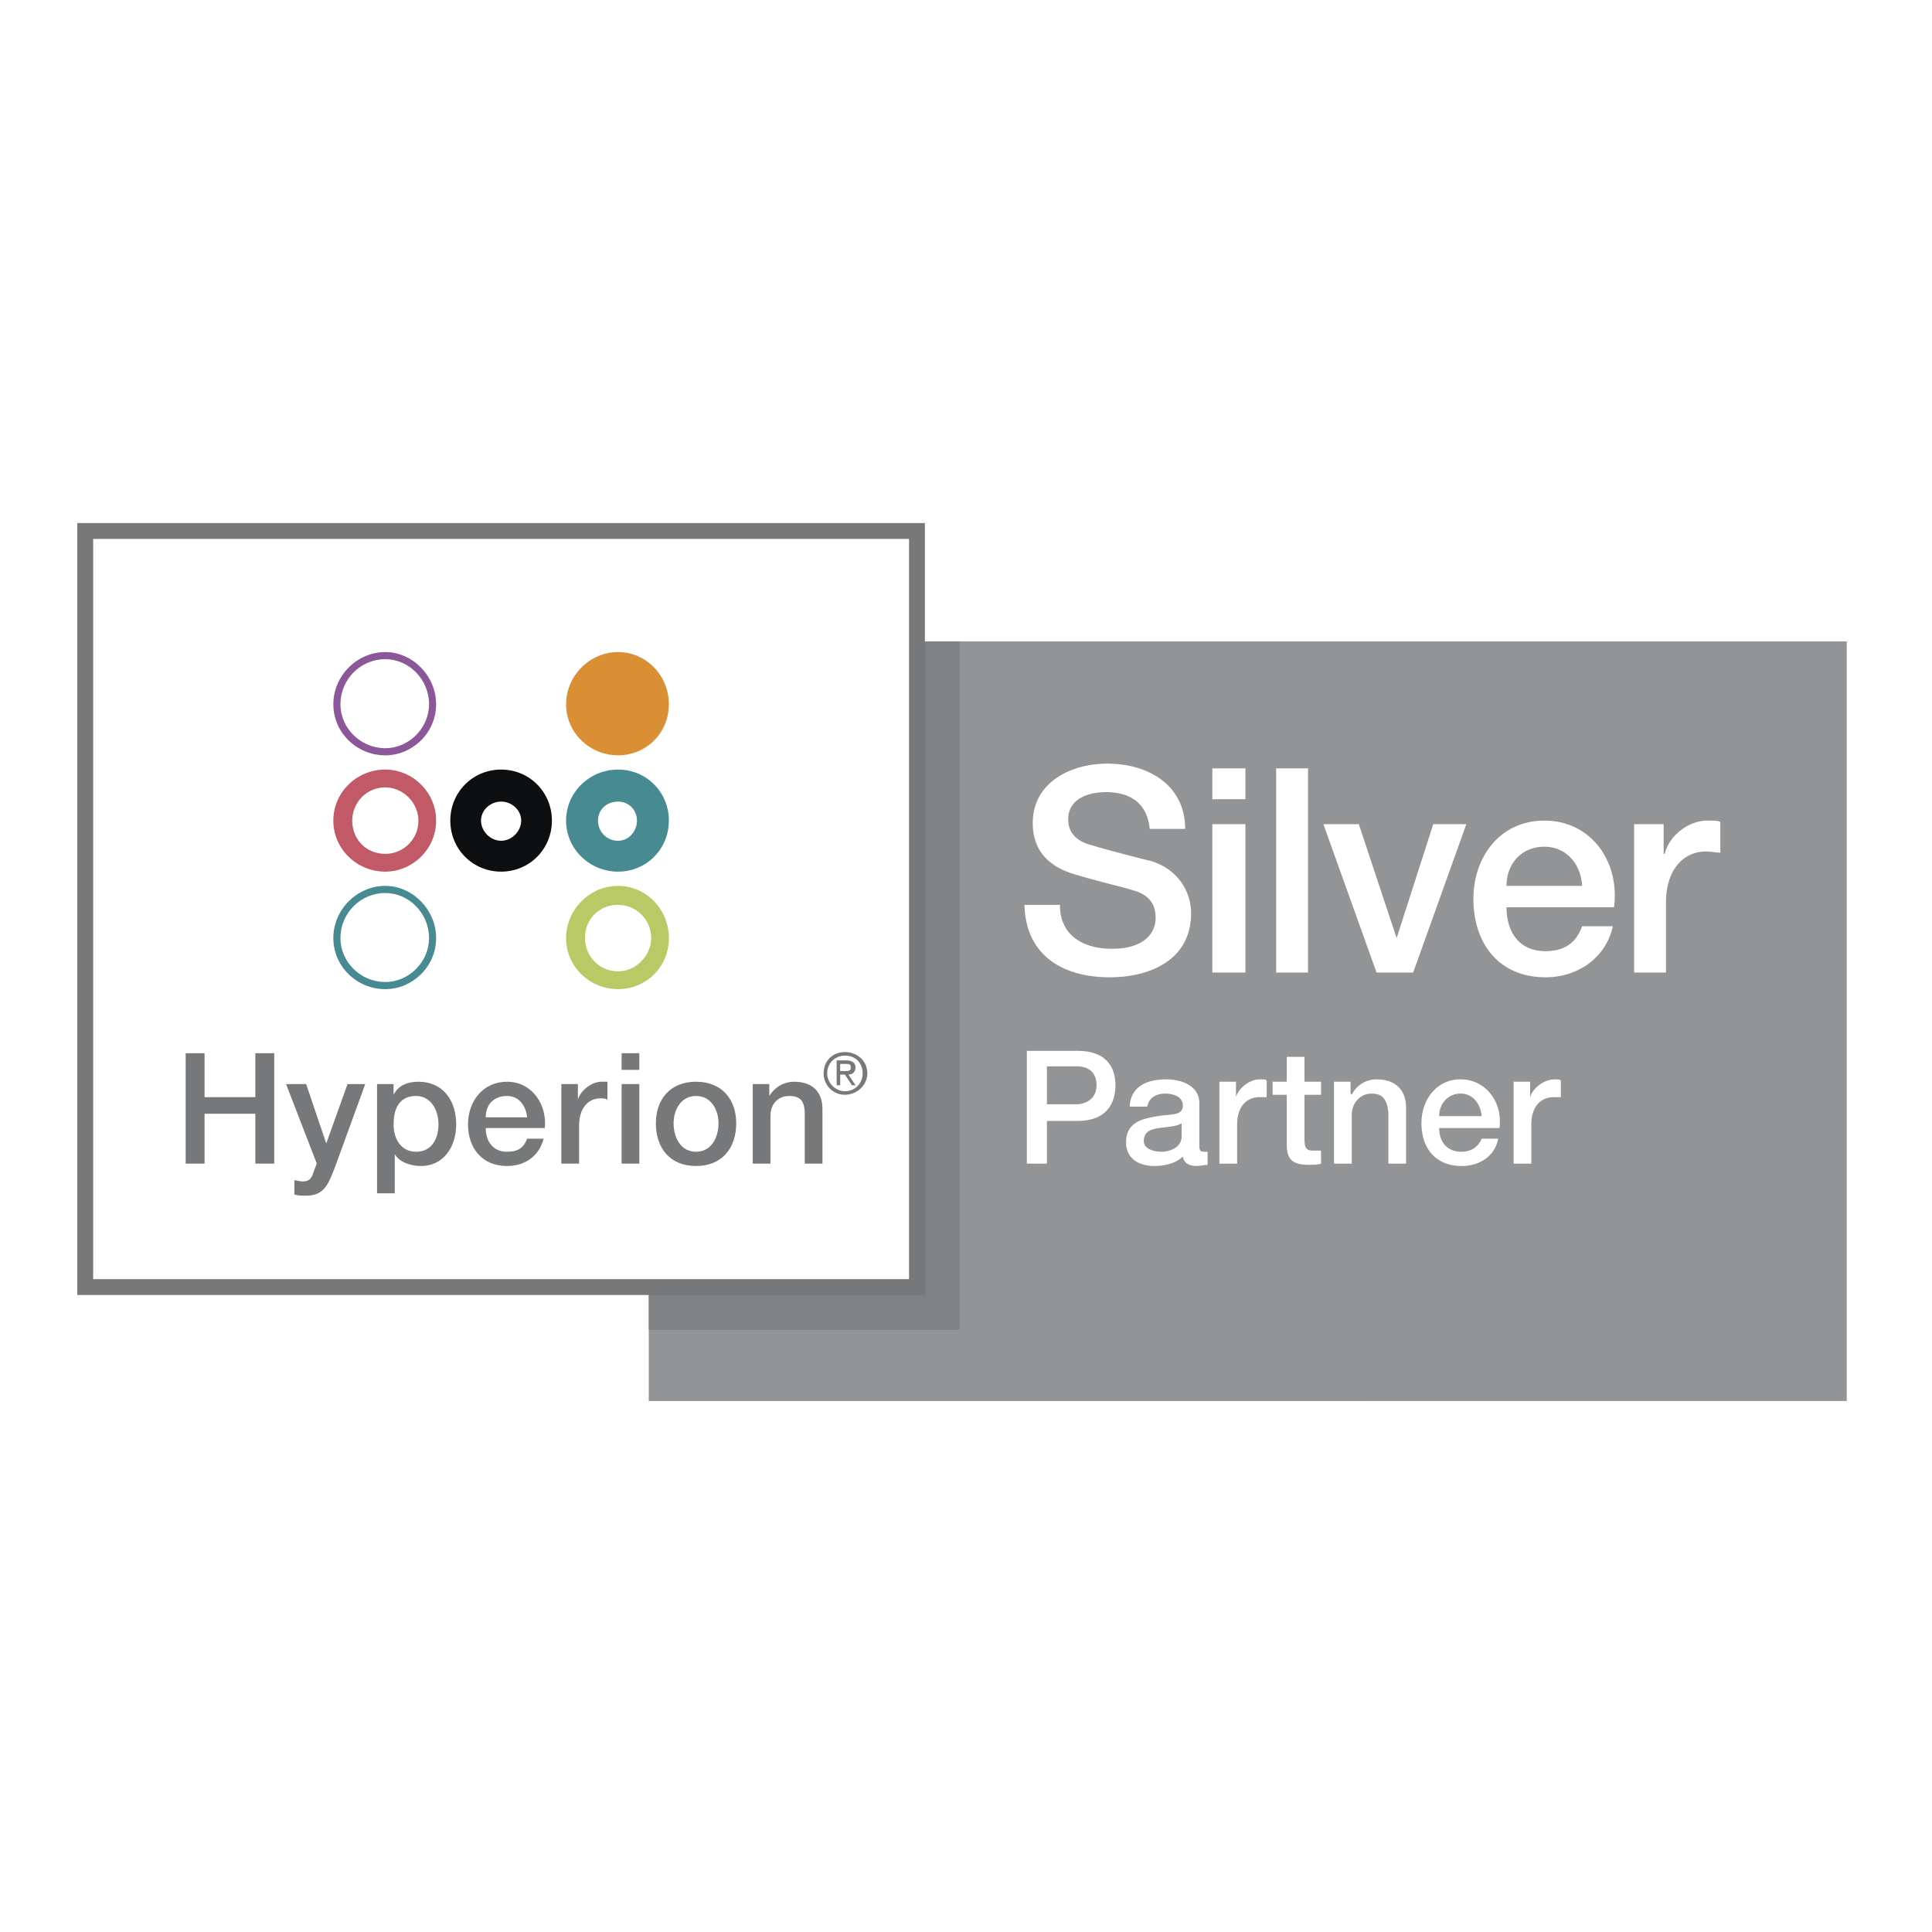 <svg xmlns="http://www.w3.org/2000/svg" width="2500" height="2500" viewBox="0 0 192.756 192.756"><g fill-rule="evenodd" clip-rule="evenodd"><path fill="#fff" d="M0 0h192.756v192.756H0V0z"/><path fill="#929496" d="M64.729 139.779V63.99h119.523v75.789H64.729z"/><path d="M105.748 90.28c0 3.079 2.359 4.381 5.188 4.381 3.182 0 4.361-1.54 4.361-3.079 0-1.658-.943-2.25-1.768-2.605-1.416-.474-3.184-.829-6.012-1.658-3.537-.947-4.48-3.079-4.48-5.21 0-4.026 3.773-5.921 7.426-5.921 4.244 0 7.781 2.25 7.781 6.513h-3.537c-.236-2.605-2.004-3.671-4.361-3.671-1.65 0-3.771.592-3.771 2.724 0 1.421.943 2.25 2.475 2.605.236.118 4.715 1.302 5.775 1.539 2.713.829 4.008 3.079 4.008 5.21 0 4.618-4.008 6.396-8.133 6.396-4.596 0-8.369-2.132-8.486-7.224h3.534zM124.254 79.74v-3.079h-3.299v3.079h3.299zm0 17.289V82.227h-3.299v14.802h3.299zM127.32 97.029V76.661h3.182v20.368h-3.182zM132.035 82.227h3.535l3.772 11.368 3.654-11.368h3.301l-5.305 14.802h-3.654l-5.303-14.802zM150.305 90.516c0 2.369 1.18 4.382 3.891 4.382 1.885 0 3.064-.829 3.652-2.487h3.066c-.707 3.197-3.537 5.093-6.719 5.093-4.598 0-7.191-3.317-7.191-7.816 0-4.263 2.711-7.816 7.072-7.816 4.715 0 7.545 4.145 6.955 8.645h-10.726v-.001zm7.543-2.131c-.117-2.131-1.531-3.908-3.771-3.908-2.238 0-3.771 1.658-3.771 3.908h7.542zM163.035 82.227h2.947v2.96h.117c.354-1.658 2.24-3.316 4.244-3.316.824 0 .943 0 1.295.119v3.079c-.471 0-.941-.118-1.414-.118-2.238 0-4.008 1.776-4.008 5.092v6.987h-3.182V82.227h.001zM102.449 104.846h5.068c3.182 0 3.771 2.014 3.771 3.434 0 1.422-.59 3.553-3.771 3.553h-3.064v4.264h-2.004v-11.251zm2.004 5.328h2.945c.826 0 2.004-.473 2.004-1.895 0-1.42-.943-1.895-2.004-1.895h-2.945v3.79zM119.658 114.318c0 .475.117.592.471.592h.354v1.303c-.234 0-.824.119-1.061.119-.707 0-1.297-.236-1.414-.947-.707.711-1.887.947-2.828.947-1.533 0-2.83-.711-2.83-2.369 0-2.012 1.65-2.367 3.184-2.605 1.295-.236 2.475 0 2.475-1.064 0-.947-1.061-1.186-1.768-1.186-.943 0-1.65.475-1.77 1.303h-1.768c.119-2.131 1.887-2.723 3.654-2.723 1.65 0 3.301.711 3.301 2.367v4.263zm-1.767-2.25c-.59.355-1.416.355-2.24.475-.826.117-1.533.355-1.533 1.303 0 .828 1.062 1.064 1.77 1.064s2.004-.355 2.004-1.539v-1.303h-.001zM121.662 107.924h1.65v1.539c.234-.828 1.297-1.775 2.357-1.775.471 0 .588 0 .707.119v1.656h-.707c-1.297 0-2.24.947-2.24 2.725v3.908h-1.768v-8.172h.001zM126.967 107.924h1.414v-2.486h1.768v2.486h1.65v1.303h-1.65v4.381c0 .83.117 1.186.826 1.186h.824v1.303c-.354.117-.824.117-1.18.117-1.885 0-2.238-.709-2.238-2.131v-4.855h-1.414v-1.304zM133.096 107.924h1.65v1.184l.117.119a2.747 2.747 0 0 1 2.475-1.539c1.77 0 2.947.947 2.947 2.842v5.566h-1.768v-5.092c-.117-1.303-.59-1.896-1.65-1.896-1.178 0-2.004.947-2.004 2.133v4.855h-1.768v-8.172h.001zM143.586 112.543c0 1.303.707 2.367 2.24 2.367.943 0 1.65-.473 2.004-1.303h1.65c-.354 1.777-1.887 2.725-3.654 2.725-2.594 0-4.008-1.777-4.008-4.264 0-2.367 1.531-4.381 3.889-4.381 2.594 0 4.244 2.367 3.891 4.855h-6.012v.001zm4.244-1.186c-.119-1.184-.826-2.25-2.123-2.25-1.178 0-2.121.947-2.121 2.25h4.244zM151.012 107.924h1.65v1.539c.236-.828 1.297-1.775 2.475-1.775.354 0 .473 0 .59.119v1.656h-.707c-1.297 0-2.24.947-2.24 2.725v3.908h-1.768v-8.172z" fill="#fff"/><path d="M87.243 63.99v60.158H64.729v8.525H95.73V63.99h-8.487z" fill="#808183"/><path fill="#fff" stroke="#76787a" stroke-width="1.583" stroke-miterlimit="2.613" d="M8.504 128.41V52.978h82.982v75.432H8.504z"/><path d="M56.478 70.267c0-2.843 2.357-5.211 5.187-5.211s5.068 2.368 5.068 5.211c0 2.842-2.239 5.092-5.068 5.092s-5.187-2.25-5.187-5.092z" fill="#da8f35"/><path d="M61.665 76.78c-2.829 0-5.187 2.25-5.187 5.092 0 2.842 2.357 5.092 5.187 5.092s5.068-2.25 5.068-5.092c0-2.842-2.239-5.092-5.068-5.092zm0 7.105c-1.179 0-2.004-.948-2.004-2.014 0-1.065.825-1.895 2.004-1.895 1.061 0 1.886.829 1.886 1.895-.001 1.067-.826 2.014-1.886 2.014z" fill="#478a91"/><path d="M49.996 76.78c-2.829 0-5.069 2.25-5.069 5.092 0 2.842 2.24 5.092 5.069 5.092 2.828 0 5.068-2.25 5.068-5.092-.001-2.842-2.24-5.092-5.068-5.092zm0 7.105c-1.062 0-2.004-.948-2.004-2.014 0-1.065.943-1.895 2.004-1.895s2.003.829 2.003 1.895c0 1.067-.943 2.014-2.003 2.014z" fill="#0c0e0f"/><path d="M38.443 65.056c-2.829 0-5.186 2.368-5.186 5.211 0 2.842 2.357 5.092 5.186 5.092 2.711 0 5.069-2.25 5.069-5.092 0-2.843-2.357-5.211-5.069-5.211zm0 9.592c-2.475 0-4.479-2.013-4.479-4.381 0-2.487 2.004-4.5 4.479-4.5 2.358 0 4.362 2.013 4.362 4.5 0 2.368-2.004 4.381-4.362 4.381z" fill="#8b5799"/><path d="M38.443 88.385c-2.829 0-5.186 2.369-5.186 5.21 0 2.842 2.357 5.092 5.186 5.092 2.711 0 5.069-2.25 5.069-5.092 0-2.842-2.357-5.21-5.069-5.21zm0 9.592c-2.475 0-4.479-2.013-4.479-4.381 0-2.487 2.004-4.5 4.479-4.5 2.358 0 4.362 2.013 4.362 4.5 0 2.367-2.004 4.381-4.362 4.381z" fill="#478a91"/><path d="M38.443 76.78c-2.829 0-5.186 2.25-5.186 5.092 0 2.842 2.357 5.092 5.186 5.092 2.711 0 5.069-2.25 5.069-5.092 0-2.842-2.357-5.092-5.069-5.092zm0 8.408c-1.886 0-3.3-1.421-3.3-3.316 0-1.776 1.415-3.315 3.3-3.315 1.769 0 3.301 1.539 3.301 3.315a3.302 3.302 0 0 1-3.301 3.316z" fill="#c25966"/><path d="M61.665 88.385c-2.829 0-5.187 2.369-5.187 5.21 0 2.842 2.357 5.092 5.187 5.092s5.068-2.25 5.068-5.092c0-2.842-2.239-5.21-5.068-5.21zm0 8.525c-1.886 0-3.301-1.539-3.301-3.315 0-1.895 1.415-3.315 3.301-3.315a3.303 3.303 0 0 1 3.301 3.315c-.001 1.777-1.533 3.315-3.301 3.315z" fill="#b8c966"/><path d="M18.523 105.082h1.886v4.381h5.068v-4.381h1.886v11.014h-1.886v-4.975h-5.068v4.975h-1.886v-11.014zm10.019 3.078h2.004l2.004 5.922 2.122-5.922h1.768l-3.064 8.408c-.59 1.422-.943 2.725-2.829 2.725-.472 0-.825 0-1.179-.119v-1.422c.235 0 .471.119.825.119.825 0 .943-.473 1.179-1.184l.235-.592-3.065-7.935zm15.206 4.028c0 1.303-.589 2.723-2.24 2.723-1.415 0-2.24-1.184-2.24-2.723 0-1.777.708-2.842 2.24-2.842 1.415 0 2.24 1.302 2.24 2.842zm-6.129 6.867h1.768v-3.906c.471.828 1.65 1.184 2.593 1.184 2.357 0 3.536-2.014 3.536-4.145 0-2.369-1.297-4.264-3.772-4.264-1.061 0-2.004.355-2.476 1.303v-1.066h-1.65v10.894h.001zm10.844-7.578c0-1.303.825-2.131 2.122-2.131 1.179 0 1.886.947 2.004 2.131h-4.126zm5.893 1.066c.236-2.369-1.296-4.619-3.772-4.619-2.357 0-3.89 1.895-3.89 4.264 0 2.367 1.414 4.145 3.89 4.145 1.768 0 3.183-.947 3.654-2.725h-1.65c-.354.947-.943 1.303-2.004 1.303-1.414 0-2.122-1.064-2.122-2.367h5.894v-.001zm1.651-4.383h1.65v1.541c.236-.83 1.297-1.777 2.357-1.777h.589v1.777c-.236-.119-.471-.119-.707-.119-1.179 0-2.122.947-2.122 2.723v3.791h-1.768v-7.936h.001zm6.011 7.936v-7.936h1.768v7.936h-1.768zm0-9.356v-1.658h1.768v1.658h-1.768zm7.426 8.17c-1.532 0-2.239-1.42-2.239-2.842 0-1.303.707-2.723 2.239-2.723 1.533 0 2.24 1.42 2.24 2.723 0 1.422-.707 2.842-2.24 2.842zm0 1.422c2.593 0 4.008-1.777 4.008-4.264 0-2.367-1.415-4.145-4.008-4.145s-4.007 1.777-4.007 4.145c0 2.487 1.414 4.264 4.007 4.264zm5.658-8.172h1.65v1.186c.589-.947 1.532-1.422 2.475-1.422 1.768 0 2.829.947 2.829 2.725v5.447h-1.768v-4.975c0-1.303-.472-1.775-1.532-1.775-1.179 0-1.886.828-1.886 2.012v4.738h-1.768v-7.936zM82.528 107.096c0-1.066.825-1.777 1.769-1.777 1.061 0 1.768.711 1.768 1.777 0 .947-.707 1.775-1.768 1.775-.944 0-1.769-.828-1.769-1.775zm1.768 2.131c1.179 0 2.239-.947 2.239-2.131 0-1.303-1.061-2.133-2.239-2.133-1.179 0-2.122.83-2.122 2.133 0 1.183.943 2.131 2.122 2.131zm-.471-2.014h.472l.707 1.066h.354l-.707-1.066c.354 0 .707-.236.707-.709 0-.475-.354-.711-.943-.711h-.942v2.486h.354v-1.066h-.002zm0-.354v-.711h.589c.236 0 .472 0 .472.355s-.235.355-.589.355h-.472v.001z" fill="#76787a"/></g></svg>